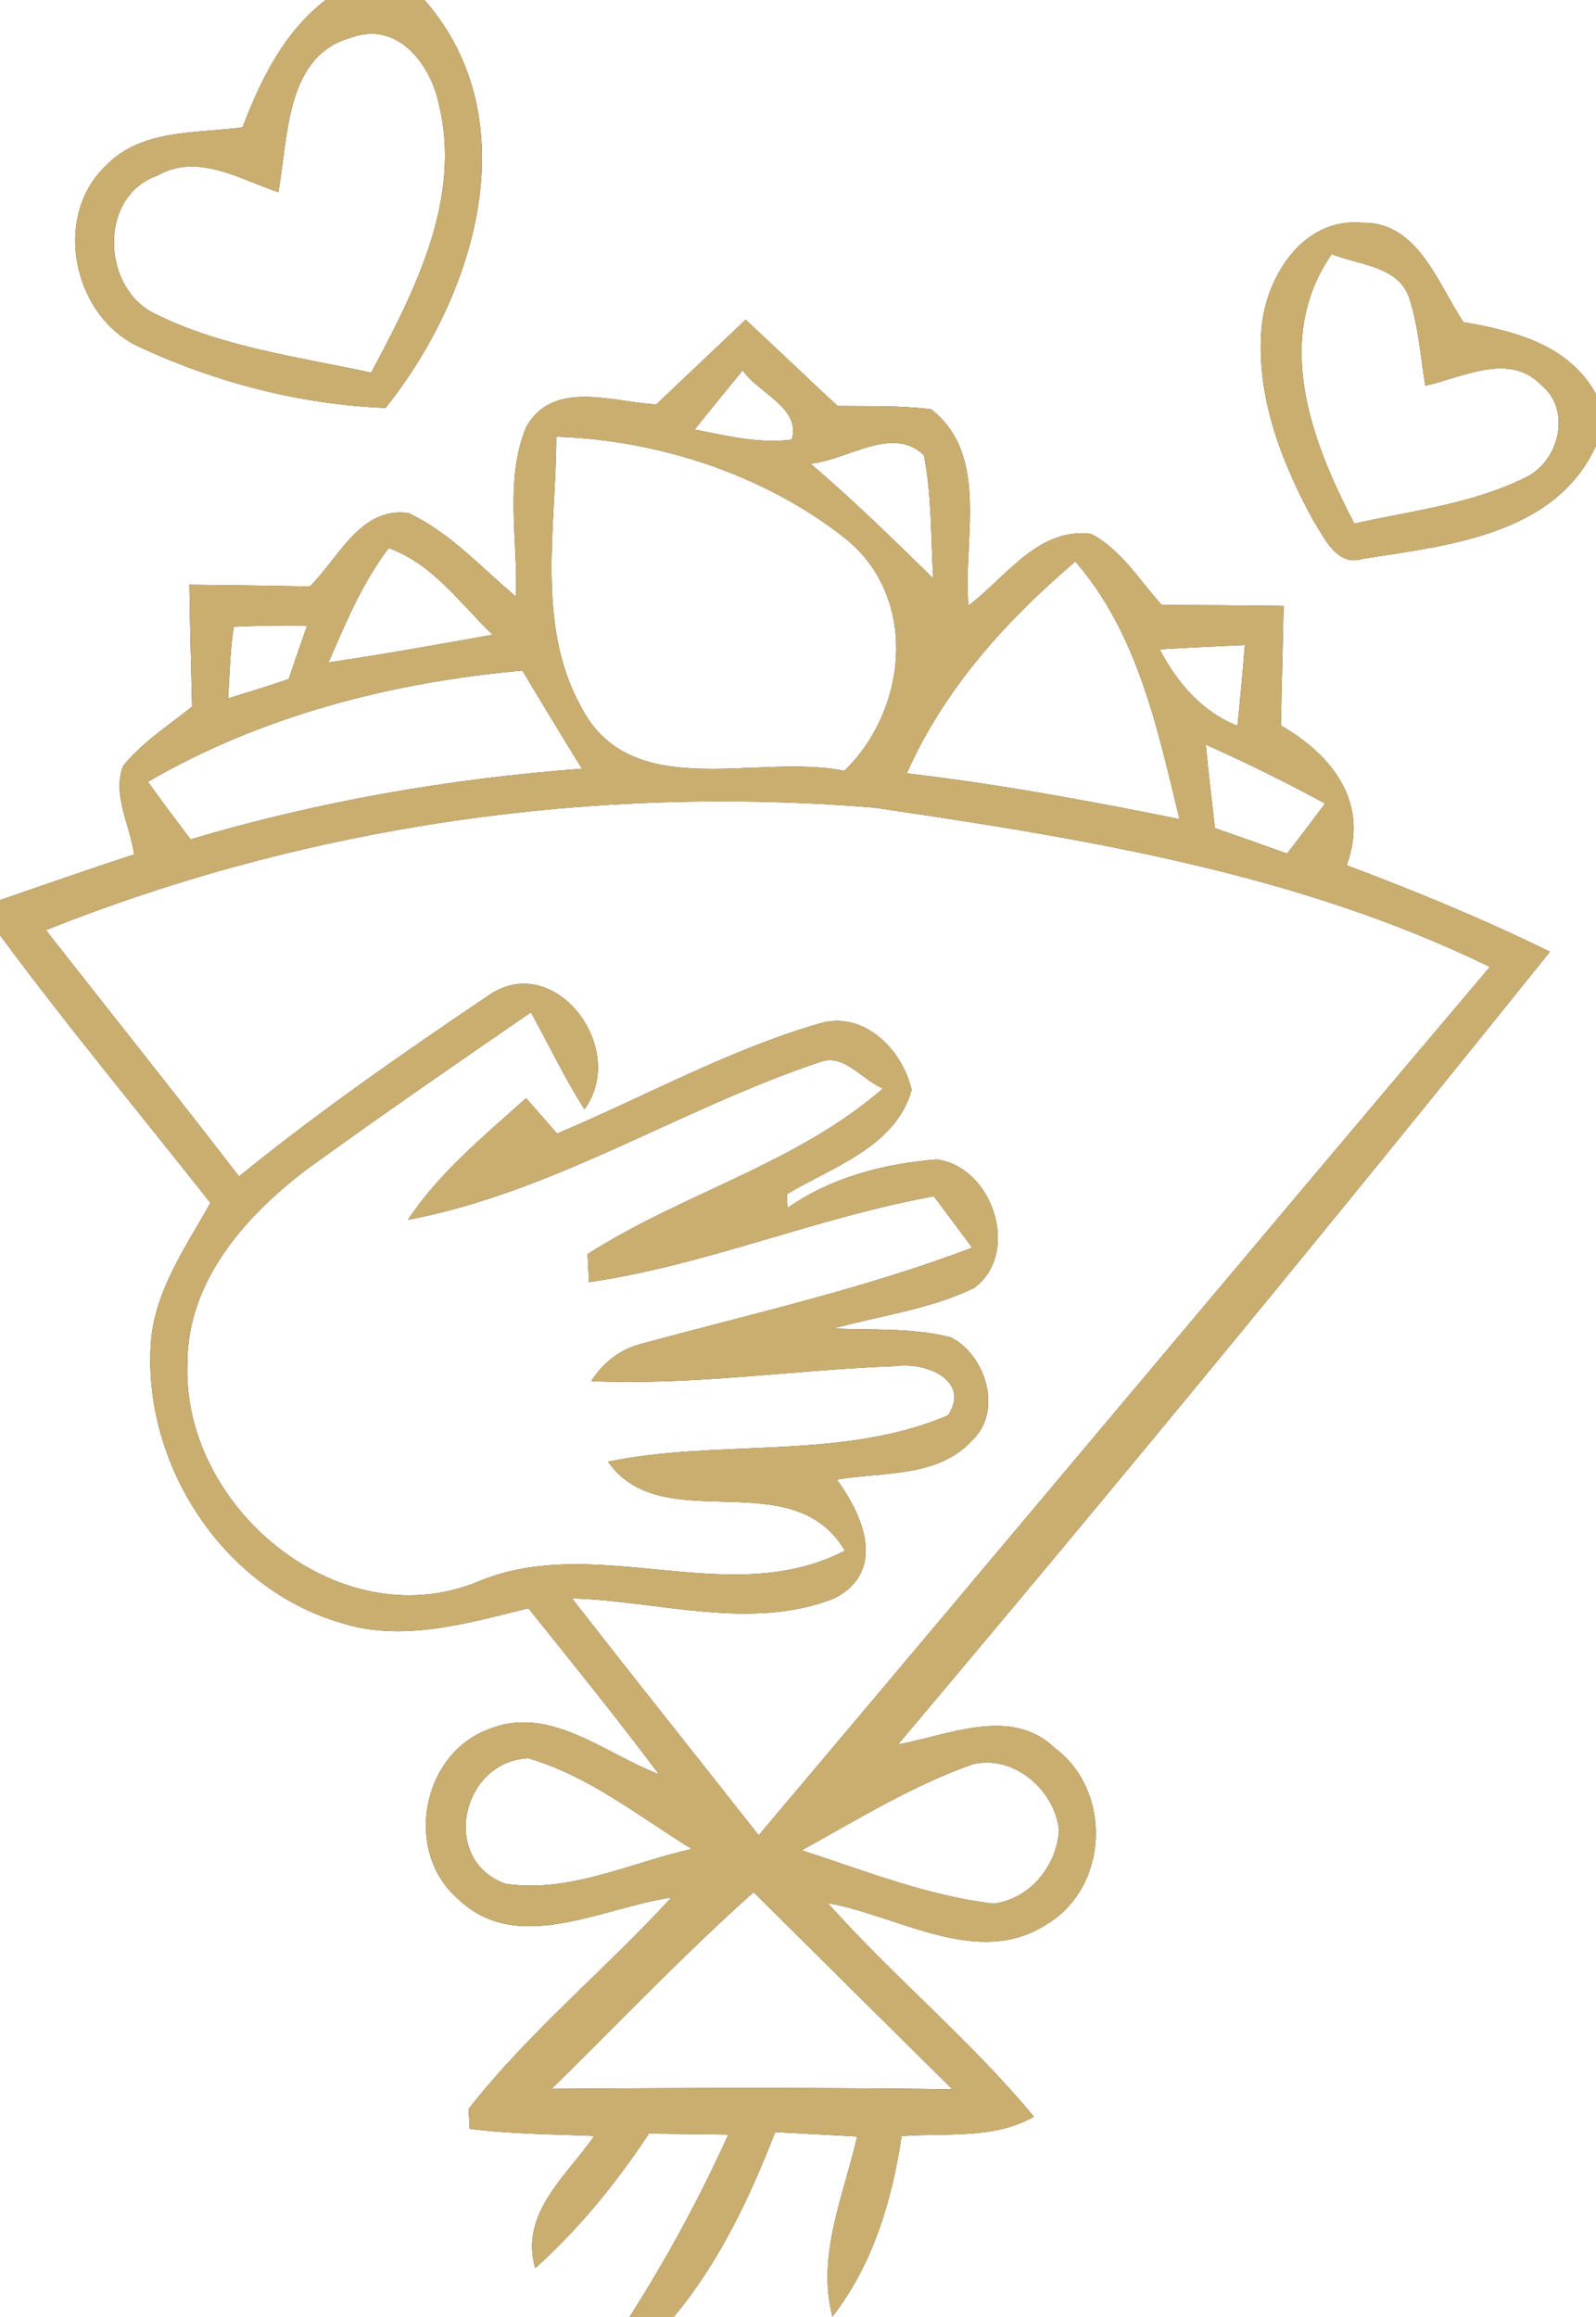 <?xml version="1.0" encoding="UTF-8" ?>
<!DOCTYPE svg PUBLIC "-//W3C//DTD SVG 1.1//EN" "http://www.w3.org/Graphics/SVG/1.1/DTD/svg11.dtd">
<svg width="82pt" height="119pt" viewBox="0 0 82 119" version="1.1" xmlns="http://www.w3.org/2000/svg">
<rect x="0" y="0" width="82" height="119" fill="#333333" stroke="none"/>
<g id="#ffffffff">
<path fill="#ffffff" opacity="1.00" d=" M 0.00 0.00 L 16.73 0.00 C 14.59 1.65 13.40 4.08 12.46 6.54 C 10.08 6.86 7.28 6.62 5.46 8.49 C 2.67 11.11 3.73 16.23 7.14 17.81 C 11.09 19.65 15.45 20.78 19.81 20.95 C 24.40 15.21 27.21 6.17 21.81 0.00 L 82.00 0.00 L 82.00 20.24 C 80.61 17.72 77.83 16.99 75.19 16.55 C 73.87 14.57 72.85 11.38 69.98 11.44 C 66.93 11.16 65.02 14.24 64.81 16.92 C 64.54 20.36 65.83 23.70 67.44 26.67 C 68.03 27.58 68.66 29.15 70.06 28.69 C 74.42 28.02 79.93 27.45 82.00 22.89 L 82.00 119.00 L 34.61 119.00 C 36.95 116.20 38.51 112.88 39.83 109.50 C 40.88 109.56 42.99 109.67 44.04 109.73 C 43.35 112.76 41.95 115.82 42.77 118.98 C 44.85 116.29 45.83 113.03 46.32 109.71 C 48.59 109.53 51.06 109.89 53.12 108.71 C 49.87 104.79 45.92 101.54 42.53 97.74 C 46.17 98.38 50.26 101.13 53.79 98.82 C 56.96 96.92 57.16 92.00 54.22 89.80 C 51.96 87.60 48.75 89.12 46.14 89.59 C 57.47 76.16 68.63 62.59 79.63 48.88 C 76.23 47.21 72.73 45.77 69.19 44.44 C 70.37 41.22 68.46 38.79 65.81 37.26 C 65.85 35.21 65.91 33.16 65.95 31.12 C 63.86 31.09 61.78 31.08 59.69 31.07 C 58.54 29.81 57.61 28.23 56.06 27.42 C 53.33 27.08 51.69 29.65 49.76 31.10 C 49.45 27.76 50.89 23.41 47.84 21.02 C 46.25 20.82 44.64 20.87 43.03 20.85 C 41.45 19.38 39.89 17.89 38.31 16.42 C 36.78 17.87 35.25 19.32 33.72 20.77 C 31.49 20.66 28.42 19.46 27.03 21.94 C 25.91 24.67 26.62 27.76 26.51 30.64 C 24.72 29.15 23.12 27.34 20.98 26.35 C 18.51 26.01 17.40 28.67 15.92 30.12 C 13.86 30.08 11.79 30.05 9.73 30.03 C 9.76 32.12 9.82 34.21 9.87 36.29 C 8.66 37.26 7.32 38.12 6.33 39.33 C 5.75 40.81 6.69 42.39 6.89 43.88 C 4.59 44.64 2.29 45.43 0.00 46.23 L 0.00 0.00 Z" />
<path fill="#ffffff" opacity="1.00" d=" M 14.30 9.87 C 14.82 7.06 14.64 2.84 18.08 1.92 C 20.44 1.07 22.13 3.31 22.55 5.36 C 23.74 10.23 21.30 14.96 19.07 19.14 C 15.34 18.33 11.44 17.84 7.99 16.13 C 5.22 14.83 5.03 10.09 8.08 9.02 C 10.16 7.83 12.31 9.21 14.30 9.87 Z" />
<path fill="#ffffff" opacity="1.00" d=" M 68.42 13.05 C 69.85 13.63 71.94 13.65 72.44 15.42 C 72.89 16.85 72.99 18.34 73.23 19.81 C 75.14 19.39 77.54 18.06 79.19 19.78 C 80.73 21.02 80.14 23.59 78.49 24.47 C 75.72 25.87 72.58 26.23 69.58 26.89 C 67.37 22.66 65.39 17.43 68.42 13.05 Z" />
<path fill="#ffffff" opacity="1.00" d=" M 35.69 22.06 C 36.50 21.04 37.33 20.03 38.16 19.02 C 38.95 20.19 41.17 20.94 40.68 22.58 C 38.99 22.80 37.33 22.38 35.69 22.06 Z" />
<path fill="#ffffff" opacity="1.00" d=" M 28.58 22.43 C 33.78 22.59 39.27 24.37 43.40 27.63 C 47.19 30.63 46.66 36.42 43.38 39.59 C 38.88 38.66 32.36 41.34 29.81 36.22 C 27.53 32.03 28.58 26.99 28.58 22.43 Z" />
<path fill="#ffffff" opacity="1.00" d=" M 41.64 23.81 C 43.52 23.65 45.85 21.81 47.47 23.38 C 47.88 25.46 47.82 27.60 47.95 29.71 C 45.89 27.69 43.83 25.68 41.64 23.81 Z" />
<path fill="#ffffff" opacity="1.00" d=" M 16.88 34.02 C 17.76 31.99 18.62 29.92 19.97 28.15 C 22.22 28.95 23.65 31.00 25.31 32.60 C 22.50 33.10 19.70 33.61 16.88 34.02 Z" />
<path fill="#ffffff" opacity="1.00" d=" M 46.59 39.72 C 48.50 35.39 51.68 31.88 55.25 28.84 C 58.46 32.53 59.48 37.46 60.60 42.07 C 55.96 41.13 51.29 40.27 46.59 39.72 Z" />
<path fill="#ffffff" opacity="1.00" d=" M 11.72 35.87 C 11.80 34.64 11.82 33.41 12.01 32.19 C 13.27 32.13 14.52 32.11 15.78 32.13 C 15.46 33.05 15.14 33.96 14.83 34.88 C 13.80 35.23 12.76 35.55 11.72 35.87 Z" />
<path fill="#ffffff" opacity="1.00" d=" M 59.58 33.35 C 61.04 33.26 62.50 33.19 63.96 33.13 C 63.85 34.51 63.72 35.90 63.58 37.28 C 61.74 36.55 60.48 35.06 59.58 33.35 Z" />
<path fill="#ffffff" opacity="1.00" d=" M 7.60 40.15 C 13.46 36.75 20.13 35.04 26.84 34.44 C 27.85 36.13 28.87 37.81 29.90 39.48 C 23.09 39.99 16.34 41.16 9.79 43.11 C 9.05 42.13 8.31 41.15 7.60 40.15 Z" />
<path fill="#ffffff" opacity="1.00" d=" M 61.95 38.24 C 64.03 39.17 66.08 40.18 68.08 41.27 C 67.43 42.13 66.79 42.99 66.13 43.84 C 64.89 43.40 63.66 42.96 62.42 42.53 C 62.25 41.10 62.09 39.67 61.95 38.24 Z" />
<path fill="#ffffff" opacity="1.00" d=" M 2.36 47.77 C 15.80 42.40 30.50 40.29 44.92 41.48 C 55.71 43.07 66.65 44.83 76.55 49.66 C 63.99 64.49 51.52 79.41 38.98 94.26 C 35.79 90.20 32.56 86.17 29.39 82.09 C 33.85 82.22 38.58 83.79 42.89 82.08 C 45.55 80.68 44.37 77.86 42.99 75.99 C 45.32 75.59 48.18 75.90 49.92 74.00 C 51.56 72.51 50.65 69.59 48.86 68.69 C 46.89 68.18 44.83 68.32 42.82 68.23 C 45.23 67.56 47.79 67.25 50.06 66.14 C 52.48 64.32 50.98 59.91 48.13 59.55 C 45.43 59.76 42.70 60.47 40.46 62.04 C 40.45 61.86 40.43 61.51 40.43 61.33 C 42.78 59.92 46.02 58.91 46.84 55.97 C 46.35 53.91 44.41 51.90 42.12 52.56 C 37.43 53.92 33.11 56.33 28.62 58.22 C 28.09 57.61 27.56 57.00 27.03 56.40 C 24.87 58.35 22.58 60.20 20.96 62.65 C 28.45 61.23 34.97 56.93 42.14 54.54 C 43.38 54.08 44.31 55.49 45.37 55.90 C 40.93 59.77 35.08 61.28 30.19 64.41 C 30.21 64.77 30.24 65.49 30.26 65.85 C 36.30 64.97 41.98 62.52 47.98 61.44 C 48.48 62.10 49.46 63.42 49.95 64.08 C 44.42 66.18 38.64 67.47 32.94 69.02 C 31.86 69.31 31.01 69.95 30.38 70.93 C 35.61 71.17 40.82 70.35 46.04 70.16 C 47.53 69.94 49.89 70.87 48.71 72.69 C 43.25 75.02 37.00 73.89 31.24 75.07 C 34.02 79.07 40.69 75.04 43.41 79.64 C 37.43 82.75 30.55 78.62 24.42 81.29 C 17.29 84.08 9.32 77.33 9.63 70.00 C 9.63 65.70 12.74 62.29 15.99 59.89 C 19.71 57.20 23.50 54.59 27.28 51.99 C 28.19 53.65 29.01 55.37 30.03 56.97 C 32.32 53.82 28.47 48.79 25.11 51.12 C 20.73 54.07 16.38 57.09 12.28 60.42 C 9.01 56.17 5.66 51.99 2.36 47.77 Z" />
<path fill="#ffffff" opacity="1.00" d=" M 0.00 48.03 C 3.47 52.72 7.20 57.20 10.81 61.78 C 9.54 64.06 7.93 66.31 7.75 69.00 C 7.34 75.23 11.44 81.56 17.49 83.34 C 20.69 84.37 24.02 83.36 27.15 82.60 C 29.41 85.42 31.69 88.23 33.85 91.12 C 31.09 90.08 28.24 87.54 25.14 88.80 C 21.66 90.06 20.72 95.10 23.53 97.52 C 26.57 100.47 30.96 97.95 34.49 97.46 C 31.10 101.16 27.17 104.36 24.07 108.32 C 24.09 108.57 24.12 109.08 24.13 109.33 C 26.25 109.61 28.40 109.61 30.53 109.70 C 29.12 111.76 26.69 113.65 27.50 116.49 C 29.76 114.46 31.67 112.10 33.34 109.58 C 34.70 109.59 36.06 109.61 37.42 109.63 C 35.95 112.87 34.26 116.00 32.34 119.00 L 0.00 119.00 L 0.00 48.03 Z" />
<path fill="#ffffff" opacity="1.00" d=" M 25.94 96.74 C 22.59 95.49 23.72 90.46 27.14 90.30 C 30.24 91.20 32.83 93.29 35.54 94.96 C 32.39 95.67 29.21 97.26 25.94 96.74 Z" />
<path fill="#ffffff" opacity="1.00" d=" M 41.19 95.03 C 44.07 93.44 46.89 91.69 50.01 90.60 C 52.10 90.13 54.16 91.91 54.41 93.96 C 54.32 95.81 52.93 97.53 51.05 97.77 C 47.65 97.37 44.43 96.08 41.19 95.03 Z" />
<path fill="#ffffff" opacity="1.00" d=" M 28.34 107.28 C 31.79 103.90 35.12 100.39 38.72 97.18 C 42.12 100.56 45.52 103.93 48.93 107.30 C 42.07 107.21 35.21 107.23 28.34 107.28 Z" />
</g>
<g id="#caae6fff">
<path fill="#caae6f" opacity="1.00" d=" M 16.73 0.00 L 21.81 0.00 C 27.21 6.17 24.40 15.21 19.81 20.95 C 15.45 20.78 11.09 19.65 7.14 17.81 C 3.73 16.23 2.67 11.11 5.46 8.49 C 7.28 6.62 10.08 6.86 12.46 6.54 C 13.40 4.08 14.59 1.65 16.73 0.00 M 14.30 9.87 C 12.31 9.21 10.16 7.83 8.08 9.02 C 5.03 10.09 5.22 14.83 7.99 16.13 C 11.44 17.84 15.34 18.33 19.07 19.14 C 21.30 14.96 23.74 10.23 22.55 5.36 C 22.13 3.31 20.44 1.07 18.08 1.92 C 14.64 2.84 14.82 7.06 14.30 9.87 Z" />
<path fill="#caae6f" opacity="1.00" d=" M 64.81 16.92 C 65.02 14.24 66.93 11.16 69.98 11.44 C 72.85 11.38 73.87 14.57 75.19 16.55 C 77.83 16.99 80.61 17.72 82.00 20.24 L 82.00 22.89 C 79.93 27.45 74.42 28.02 70.06 28.69 C 68.66 29.15 68.03 27.58 67.44 26.67 C 65.83 23.70 64.54 20.36 64.81 16.92 M 68.42 13.05 C 65.39 17.43 67.37 22.66 69.58 26.89 C 72.58 26.23 75.72 25.87 78.49 24.47 C 80.14 23.59 80.73 21.02 79.19 19.78 C 77.54 18.06 75.14 19.39 73.23 19.81 C 72.99 18.34 72.89 16.85 72.44 15.42 C 71.94 13.65 69.85 13.63 68.42 13.05 Z" />
<path fill="#caae6f" opacity="1.00" d=" M 33.72 20.77 C 35.25 19.32 36.78 17.87 38.31 16.42 C 39.89 17.89 41.45 19.38 43.03 20.85 C 44.64 20.87 46.25 20.82 47.84 21.02 C 50.89 23.41 49.45 27.76 49.76 31.10 C 51.69 29.65 53.33 27.08 56.06 27.42 C 57.61 28.23 58.54 29.81 59.69 31.07 C 61.78 31.08 63.86 31.09 65.95 31.12 C 65.91 33.16 65.85 35.21 65.81 37.26 C 68.46 38.79 70.37 41.22 69.19 44.44 C 72.73 45.77 76.23 47.21 79.63 48.88 C 68.63 62.59 57.47 76.16 46.14 89.59 C 48.75 89.12 51.96 87.60 54.22 89.80 C 57.16 92.00 56.96 96.92 53.79 98.82 C 50.26 101.13 46.17 98.38 42.53 97.74 C 45.92 101.54 49.87 104.79 53.12 108.71 C 51.06 109.89 48.59 109.53 46.32 109.71 C 45.83 113.03 44.85 116.29 42.77 118.98 C 41.95 115.82 43.35 112.76 44.04 109.73 C 42.99 109.67 40.88 109.56 39.83 109.50 C 38.51 112.88 36.95 116.20 34.61 119.00 L 32.34 119.00 C 34.26 116.00 35.95 112.87 37.42 109.63 C 36.06 109.61 34.70 109.59 33.34 109.58 C 31.67 112.10 29.76 114.46 27.50 116.49 C 26.69 113.65 29.12 111.76 30.53 109.70 C 28.40 109.61 26.25 109.61 24.13 109.33 C 24.12 109.08 24.09 108.57 24.07 108.32 C 27.17 104.36 31.10 101.16 34.49 97.46 C 30.96 97.95 26.57 100.47 23.53 97.52 C 20.72 95.10 21.66 90.06 25.14 88.80 C 28.24 87.54 31.09 90.08 33.85 91.12 C 31.69 88.23 29.41 85.42 27.15 82.60 C 24.02 83.36 20.69 84.37 17.49 83.34 C 11.44 81.56 7.34 75.23 7.75 69.00 C 7.93 66.31 9.54 64.06 10.81 61.78 C 7.20 57.20 3.47 52.72 0.00 48.03 L 0.00 46.23 C 2.29 45.43 4.59 44.64 6.89 43.88 C 6.69 42.39 5.75 40.81 6.33 39.33 C 7.32 38.12 8.66 37.26 9.87 36.29 C 9.82 34.21 9.76 32.12 9.73 30.03 C 11.79 30.05 13.86 30.08 15.92 30.12 C 17.40 28.67 18.51 26.01 20.98 26.35 C 23.12 27.34 24.72 29.15 26.51 30.64 C 26.62 27.76 25.91 24.67 27.03 21.94 C 28.42 19.46 31.49 20.66 33.72 20.77 M 35.69 22.06 C 37.33 22.38 38.99 22.80 40.68 22.58 C 41.17 20.94 38.95 20.19 38.16 19.02 C 37.33 20.03 36.50 21.04 35.69 22.06 M 28.58 22.43 C 28.58 26.99 27.53 32.03 29.81 36.22 C 32.36 41.34 38.88 38.66 43.38 39.59 C 46.66 36.42 47.19 30.63 43.40 27.63 C 39.27 24.37 33.78 22.59 28.58 22.43 M 41.64 23.81 C 43.83 25.68 45.89 27.69 47.95 29.71 C 47.82 27.60 47.88 25.46 47.47 23.38 C 45.85 21.81 43.52 23.65 41.64 23.81 M 16.88 34.02 C 19.70 33.61 22.50 33.10 25.31 32.60 C 23.65 31.00 22.22 28.95 19.97 28.15 C 18.62 29.92 17.76 31.99 16.88 34.02 M 46.59 39.72 C 51.29 40.27 55.96 41.13 60.60 42.07 C 59.48 37.46 58.46 32.53 55.25 28.84 C 51.68 31.88 48.50 35.39 46.59 39.72 M 11.72 35.87 C 12.76 35.55 13.80 35.23 14.83 34.88 C 15.14 33.96 15.46 33.05 15.78 32.13 C 14.52 32.11 13.27 32.13 12.01 32.19 C 11.82 33.41 11.80 34.64 11.72 35.87 M 59.58 33.35 C 60.48 35.06 61.74 36.55 63.58 37.28 C 63.72 35.90 63.85 34.51 63.96 33.13 C 62.50 33.19 61.04 33.26 59.58 33.35 M 7.60 40.15 C 8.31 41.15 9.05 42.13 9.79 43.11 C 16.34 41.16 23.09 39.99 29.90 39.48 C 28.87 37.81 27.85 36.13 26.84 34.44 C 20.13 35.04 13.46 36.75 7.60 40.15 M 61.95 38.24 C 62.09 39.67 62.25 41.10 62.42 42.53 C 63.66 42.96 64.89 43.40 66.13 43.84 C 66.79 42.99 67.43 42.13 68.08 41.27 C 66.08 40.18 64.03 39.17 61.95 38.24 M 2.36 47.77 C 5.66 51.99 9.01 56.17 12.28 60.42 C 16.38 57.09 20.73 54.07 25.11 51.12 C 28.47 48.79 32.32 53.82 30.03 56.97 C 29.01 55.37 28.19 53.65 27.28 51.99 C 23.50 54.59 19.71 57.20 15.99 59.89 C 12.74 62.29 9.63 65.70 9.63 70.00 C 9.32 77.33 17.29 84.08 24.42 81.29 C 30.55 78.62 37.43 82.75 43.41 79.64 C 40.69 75.04 34.02 79.07 31.24 75.07 C 37.00 73.89 43.25 75.02 48.71 72.69 C 49.89 70.87 47.53 69.94 46.04 70.16 C 40.82 70.35 35.61 71.17 30.38 70.93 C 31.01 69.95 31.86 69.31 32.94 69.02 C 38.64 67.47 44.42 66.18 49.95 64.08 C 49.46 63.42 48.48 62.10 47.98 61.44 C 41.98 62.52 36.30 64.97 30.26 65.85 C 30.24 65.49 30.21 64.77 30.19 64.41 C 35.08 61.28 40.93 59.77 45.37 55.90 C 44.31 55.49 43.38 54.08 42.14 54.54 C 34.97 56.93 28.45 61.23 20.96 62.65 C 22.58 60.20 24.87 58.35 27.03 56.40 C 27.56 57.00 28.09 57.61 28.62 58.22 C 33.11 56.33 37.43 53.92 42.12 52.56 C 44.41 51.90 46.35 53.91 46.84 55.97 C 46.02 58.91 42.78 59.92 40.43 61.33 C 40.43 61.51 40.45 61.86 40.46 62.04 C 42.70 60.47 45.43 59.76 48.13 59.55 C 50.98 59.91 52.48 64.32 50.06 66.14 C 47.79 67.25 45.23 67.56 42.82 68.23 C 44.83 68.32 46.89 68.18 48.86 68.69 C 50.65 69.59 51.56 72.51 49.92 74.00 C 48.18 75.90 45.32 75.59 42.99 75.99 C 44.37 77.86 45.55 80.68 42.89 82.08 C 38.58 83.79 33.85 82.22 29.39 82.09 C 32.56 86.17 35.79 90.20 38.98 94.26 C 51.52 79.41 63.99 64.49 76.55 49.66 C 66.65 44.83 55.71 43.07 44.92 41.48 C 30.50 40.29 15.80 42.40 2.36 47.77 M 25.94 96.74 C 29.21 97.26 32.39 95.67 35.54 94.96 C 32.83 93.29 30.24 91.20 27.14 90.30 C 23.72 90.46 22.59 95.49 25.94 96.74 M 41.19 95.03 C 44.43 96.08 47.65 97.37 51.05 97.77 C 52.93 97.53 54.32 95.81 54.41 93.96 C 54.16 91.91 52.10 90.13 50.01 90.60 C 46.89 91.69 44.07 93.44 41.19 95.03 M 28.34 107.28 C 35.21 107.23 42.07 107.21 48.93 107.30 C 45.52 103.93 42.12 100.56 38.72 97.18 C 35.12 100.39 31.79 103.90 28.34 107.28 Z" />
</g>
</svg>
